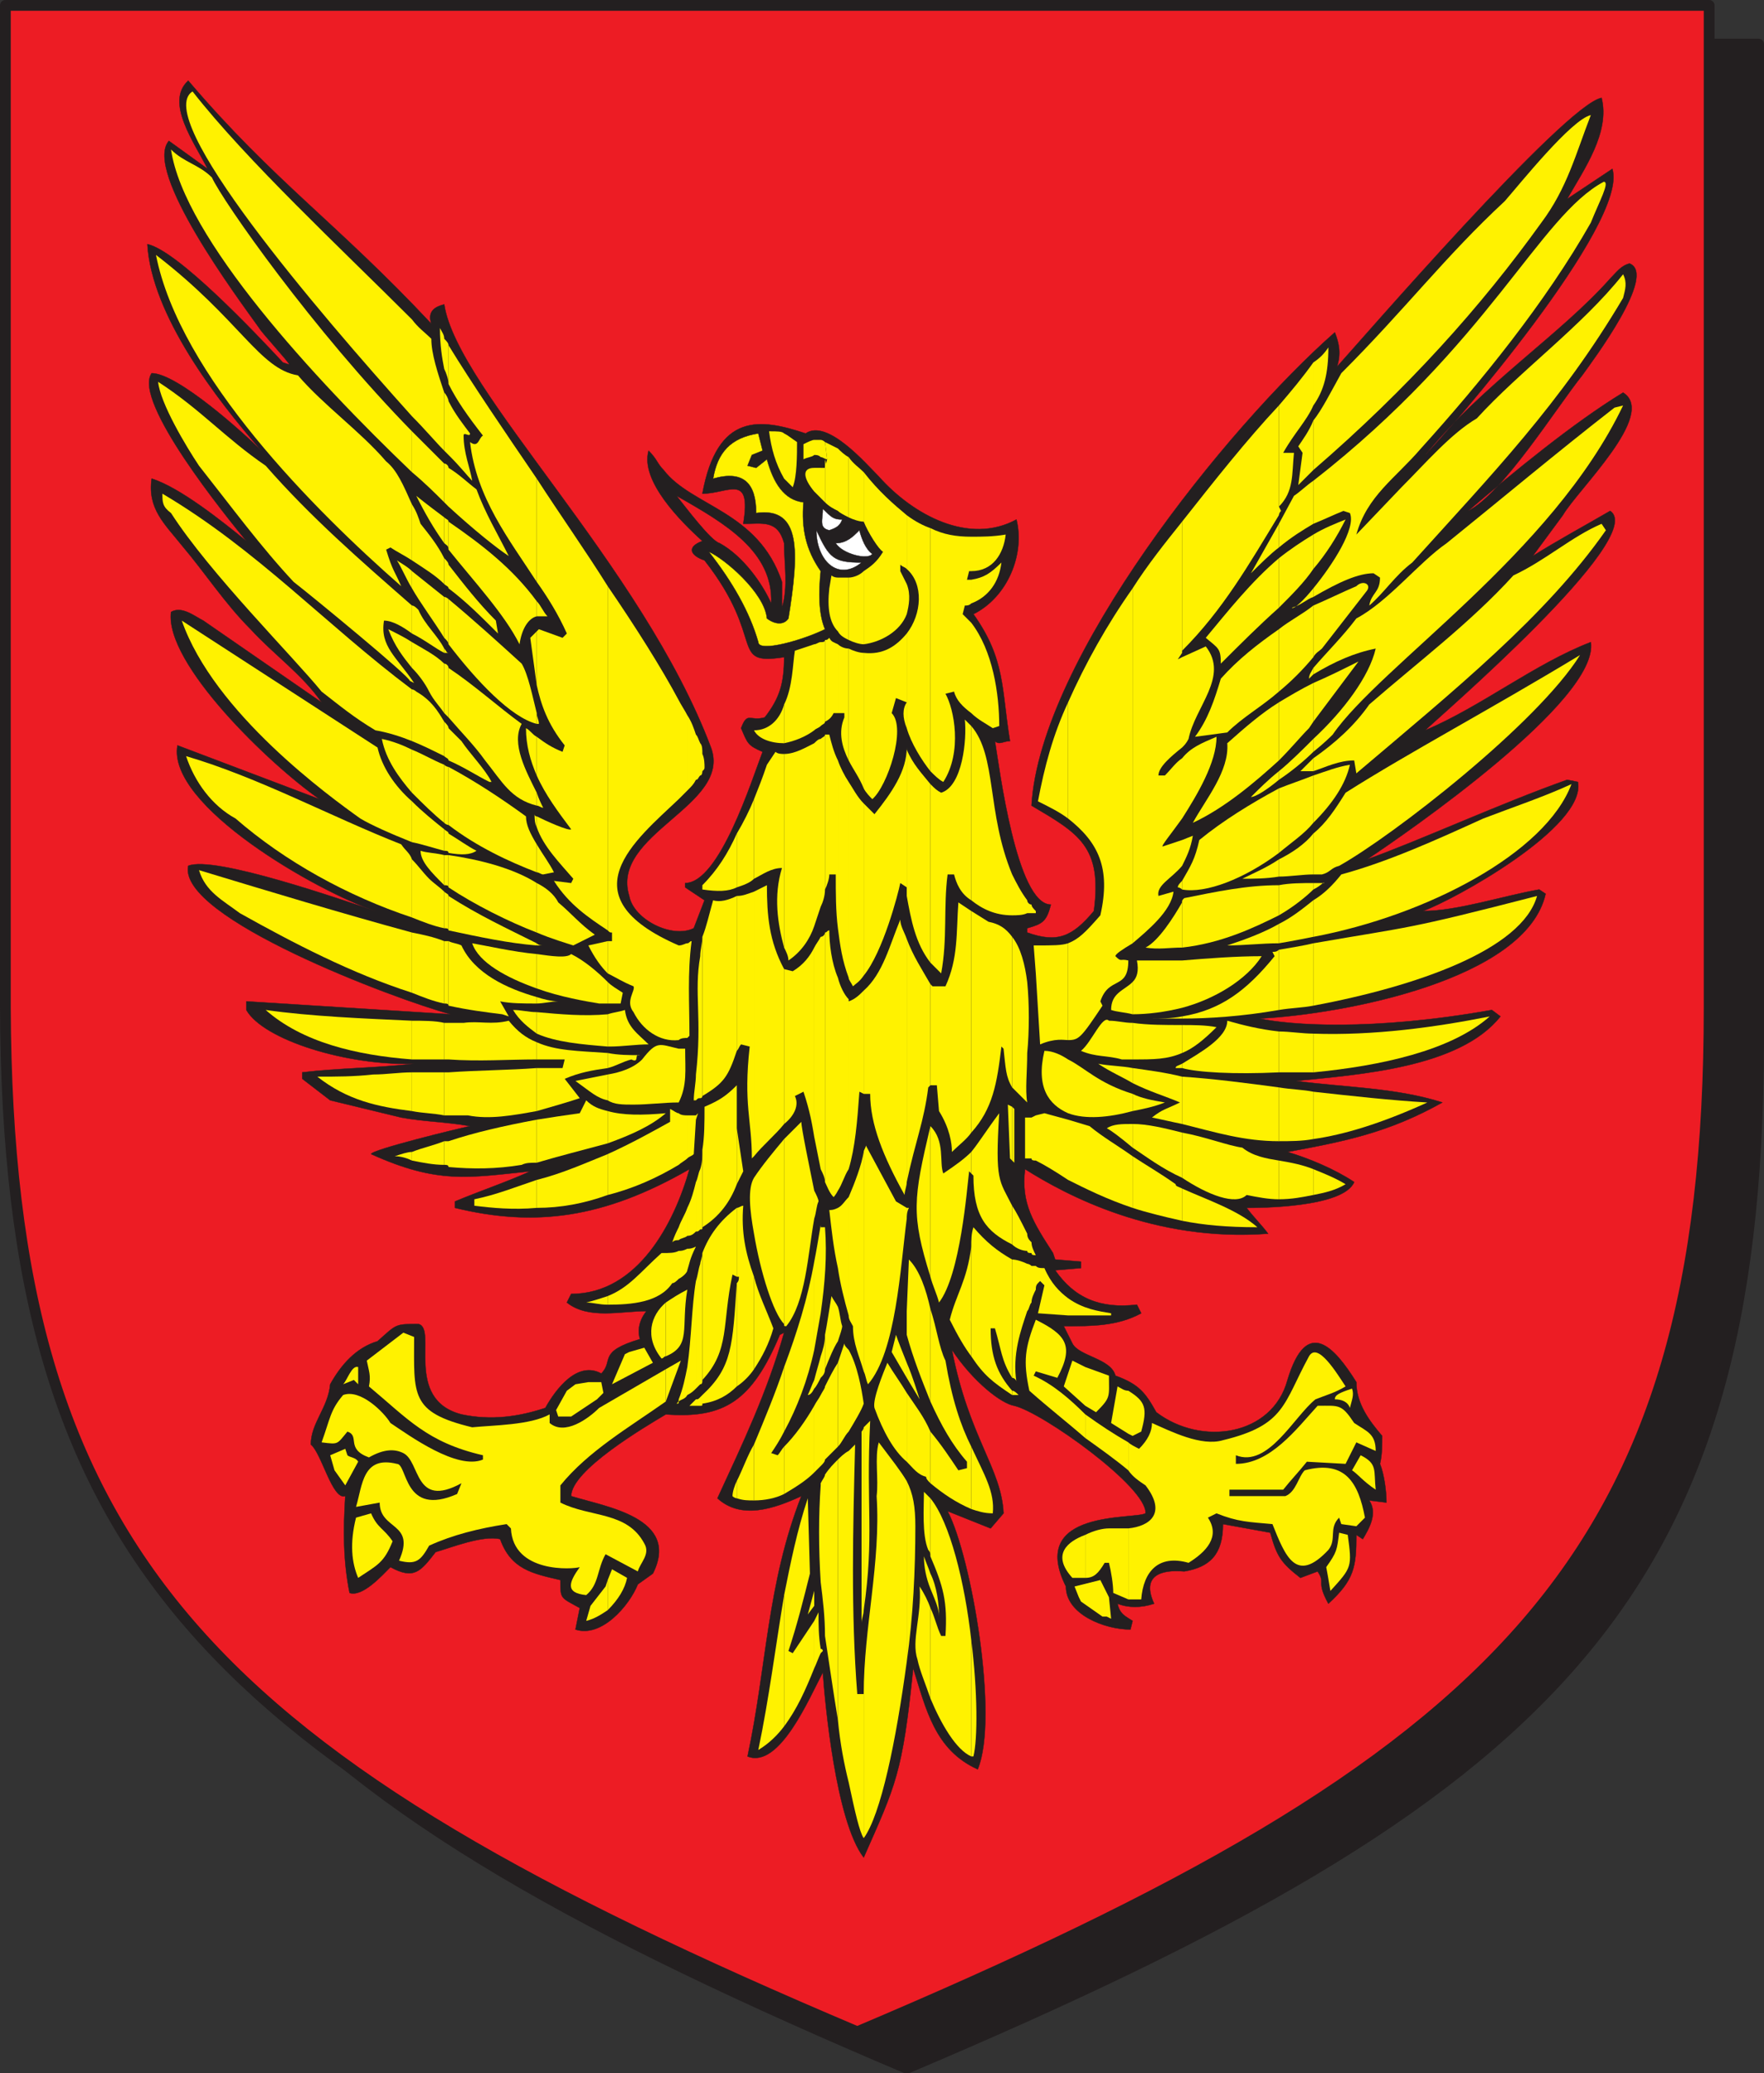 <svg xmlns="http://www.w3.org/2000/svg" width="615" height="722.852"><rect width="100%" height="100%" fill="#333333" stroke="none"/><path fill="#231f20" fill-rule="evenodd" d="M316.125 721.125c225-95.25 296.25-163.5 297-357V15.375h-594v348.75c0 193.5 72 261.75 297 357"/><path fill="none" stroke="#231f20" stroke-linecap="round" stroke-linejoin="round" stroke-miterlimit="10" stroke-width="3.75" d="M316.125 721.125c225-95.25 296.25-163.5 297-357V15.375h-594v348.75c0 193.5 72 261.75 297 357zm0 0"/><path fill="#ed1c24" fill-rule="evenodd" d="M298.875 708.375c225-95.25 297-164.25 297-357V1.875h-594v349.5c.75 192.75 72 261.75 297 357"/><path fill="none" stroke="#231f20" stroke-linecap="round" stroke-linejoin="round" stroke-miterlimit="10" stroke-width="3.75" d="M298.875 708.375c225-95.25 297-164.25 297-357V1.875h-594v349.5c.75 192.75 72 261.75 297 357zm0 0"/><path fill="#231f20" fill-rule="evenodd" d="M286.875 583.125c-4.5 8.25-15 33.75-26.25 29.25 6.75-31.5 6.75-60 18.75-90.75-9.75 4.5-21 8.25-29.25.75 9-19.5 17.25-36.75 23.25-57.75l-1.5.75c-9.75 23.25-19.5 29.25-39.75 27.75-7.5 4.5-33 19.5-33 28.5 12 3.75 38.25 7.5 28.5 27l-5.25 3.75c-3 7.5-12.75 18.75-21.75 15.75l1.5-7.5c-6.75-3.75-6.75-3-6.75-9.75-9.75-2.25-17.25-3.75-21-14.25-6-1.5-17.25 3-22.5 4.5-5.25 6.75-7.5 9.75-15.75 5.25-3 3-9.75 10.5-14.25 9-2.25-11.25-2.25-21.75-1.5-33.75-4.5 1.5-8.25-15-12-18 0-7.5 6-12.75 6.75-21 3.75-6.75 9-12.75 16.5-15 6.75-6 6-6 14.25-6 6.75 1.5-5.25 26.25 15 31.5 10.5 2.25 20.25.75 29.25-2.25 3.75-6.75 11.25-16.5 19.5-12 4.5-4.5-1.5-7.5 13.5-12-.75-2.25-.75-6 2.25-9.75-9 0-20.25 3-27.75-3l1.5-3c23.25 0 36-24.75 41.25-43.5-30 17.25-54 20.25-81.75 13.5v-2.25c9-3.75 18-6.75 26.25-10.5-21.75 2.25-32.25 4.5-55.5-6 0-1.5 30.75-9 34.5-9.75-8.25-1.5-15.75-1.5-24-3l-24.75-6-9.75-7.5v-2.25c12.75-1.5 25.5-1.5 39-3-23.25.75-52.5-8.25-58.5-18.75v-3l71.25 4.5c-19.5-5.25-95.25-33.75-91.5-51.75 9-3.75 54 12 65.25 15.75-20.25-6.75-72.75-36.75-69-57.75l49.5 18.75c-17.25-12-54-47.25-51.75-65.25 3.75-2.25 8.25 1.5 11.25 3l41.25 28.5c-6.75-9.75-16.5-16.5-24.75-25.5-9-9-15.75-19.5-24-29.25-6-7.5-12-12.75-10.5-23.25 9.75 3 24.75 15 33 21.75-6.75-8.25-39.75-48.75-33-58.5 9 0 32.25 21 38.25 27-15.75-18-38.25-47.25-39.75-72 10.5 2.25 37.5 30.75 47.25 41.25l2.25.75c0-.75-9.75-11.25-10.5-12.75-7.5-10.5-40.5-54.75-31.5-65.25l13.5 9.75c-4.5-9-15-23.25-6.75-30.75 30 35.25 51.75 49.5 84.75 84.75-1.5-4.5 1.5-6 4.5-6.75 4.5 30 69 90.75 93 154.5 7.5 20.25-35.25 30-28.5 51.75 1.5 8.25 15 15 22.5 11.25l3.75-9.75-6.75-4.5v-1.5c12 0 23.25-36 27-45.75-5.25-2.25-5.25-3-7.5-8.25 2.25-6 3-2.25 8.25-3.75 5.25-6.75 6.75-12 6.75-21-19.5 3-6-6-27.75-33.75-4.5-1.5-6.75-4.5-.75-6.75-7.5-6.75-21.75-21-18.75-31.5 3 3 3 4.5 5.25 6.75 9.75 12.75 33 14.25 41.25 39v9c2.25-7.5.75-15 .75-22.5-2.25-8.25-7.5-6.75-14.25-6.75 3-18-5.25-10.5-14.25-10.5 5.25-28.5 20.25-26.25 36-21 7.5-5.25 21 10.5 25.5 15 12 13.5 31.5 24 48 15 3 12-3 27-15 33 11.25 15.75 9.75 26.25 12.75 44.25-2.25 0-3.75 1.5-5.25 0 1.5 9 7.5 57 19.5 57-1.5 6-3 6.75-8.25 8.25v1.5c10.5 3.75 15.75 1.5 23.25-7.5 3-22.5-5.25-27-21.75-36.75 3-51 68.25-132 105.75-165 1.5 3.75 2.25 7.5.75 12 7.5-8.25 79.5-91.5 92.25-93.75 3 12-6 24.75-12 35.25l15.75-10.5c6 18.75-57 91.5-65.25 99.75 20.25-24.75 47.25-42 64.5-61.5 2.25-2.25 3.75-4.5 6.75-5.25 9.75 3.75-12.75 33.75-16.5 39-9 11.25-27.75 41.25-39.75 47.25 15.75-13.5 36.75-30.75 54-41.25 12 7.5-15.75 33.75-21 42.75l-10.5 14.25c8.25-5.25 18-10.5 27-15.75 13.5 9-60.75 72.75-64.5 76.5 19.5-8.25 38.25-23.25 57.75-30.75 3 20.25-64.5 66.75-78 75.75 18.75-6.75 46.5-19.5 69.75-27.75l3.75.75c3 15.75-43.5 41.25-54 45 12 0 27.75-5.25 40.5-7.5l2.25 1.5c-6.75 30-70.5 42-99.75 43.5 10.5 2.25 39 4.5 81-3l3 2.25c-14.25 18-49.5 20.25-71.25 22.5 16.5 2.25 34.5 2.25 51 7.5-18.75 10.5-33.75 13.5-54 17.25 7.5 2.25 16.5 6 23.25 10.5-3.75 9-33.75 9-37.5 9 2.25 3 5.25 6 7.5 9-39.75 3-70.5-13.5-84.75-22.5-1.5 12 3 18.75 9.75 29.25l.75 2.25 9 .75v2.25l-9 .75c6.75 9.75 15.75 13.5 28.5 12l1.5 3c-8.25 4.5-17.25 4.5-27 4.5l3 6c2.25 4.5 13.5 5.25 15 11.25 8.25 3 10.5 6 14.25 12.75 15.75 12 40.5 8.25 45.75-11.25 6.75-22.5 16.5-11.25 24 .75 0 7.5 4.5 13.5 9 18.75 0 3 0 6.75-.75 9.75 1.5 3.75 2.25 9.75 2.25 13.5l-6-.75c3 4.5 0 9.75-2.25 13.5l-2.25-1.5c0 11.25-.75 15.75-9.75 24-4.5-8.25-.75-6.75-3.75-11.25l-6 2.25c-6.75-5.25-8.25-7.5-10.5-15.75l-16.5-3c0 10.5-4.5 15-13.5 16.5-8.25-.75-15 1.5-10.5 11.25-4.5 1.5-9 1.5-12.75 0 .75 3.75 3 4.5 5.25 6l-.75 3c-9 0-22.5-5.25-22.5-15-13.5-27 24-23.25 27.75-25.5.75-9-36-35.25-45.75-37.5-4.5-.75-14.25-8.25-21.75-19.5 6 30.75 17.25 41.25 18 57l-4.5 5.25-15-6c8.25 15.75 18 72 10.5 90-15-6.75-18-21-22.5-35.25-3.75 36.75-6 40.5-17.25 66-9.75-12.75-13.5-54-14.25-64.5"/><path fill="none" stroke="#231f20" stroke-linecap="round" stroke-linejoin="round" stroke-miterlimit="10" stroke-width=".12" d="M286.875 583.125c-4.5 8.25-15 33.75-26.25 29.25 6.75-31.5 6.75-60 18.75-90.75-9.75 4.5-21 8.25-29.25.75 9-19.5 17.25-36.75 23.25-57.75l-1.5.75c-9.75 23.25-19.5 29.25-39.75 27.75-7.5 4.5-33 19.5-33 28.5 12 3.75 38.25 7.5 28.5 27l-5.25 3.75c-3 7.5-12.75 18.75-21.75 15.75l1.5-7.5c-6.75-3.75-6.75-3-6.75-9.75-9.75-2.25-17.25-3.75-21-14.25-6-1.5-17.25 3-22.5 4.5-5.25 6.75-7.5 9.75-15.75 5.25-3 3-9.75 10.5-14.25 9-2.25-11.25-2.25-21.75-1.5-33.75-4.5 1.5-8.25-15-12-18 0-7.5 6-12.75 6.75-21 3.75-6.75 9-12.75 16.5-15 6.75-6 6-6 14.25-6 6.75 1.5-5.25 26.25 15 31.5 10.5 2.25 20.25.75 29.25-2.25 3.75-6.75 11.25-16.5 19.5-12 4.5-4.5-1.5-7.5 13.5-12-.75-2.25-.75-6 2.25-9.75-9 0-20.25 3-27.75-3l1.5-3c23.25 0 36-24.75 41.25-43.5-30 17.25-54 20.25-81.75 13.5v-2.25c9-3.75 18-6.75 26.25-10.5-21.75 2.25-32.25 4.5-55.5-6 0-1.5 30.75-9 34.5-9.75-8.25-1.5-15.75-1.5-24-3l-24.75-6-9.75-7.5v-2.25c12.75-1.5 25.5-1.5 39-3-23.25.75-52.5-8.25-58.5-18.75v-3l71.25 4.5c-19.5-5.25-95.25-33.75-91.5-51.75 9-3.75 54 12 65.25 15.75-20.25-6.75-72.75-36.75-69-57.75l49.5 18.75c-17.25-12-54-47.25-51.75-65.25 3.75-2.25 8.25 1.5 11.25 3l41.25 28.5c-6.75-9.75-16.5-16.5-24.75-25.5-9-9-15.75-19.5-24-29.25-6-7.5-12-12.75-10.5-23.25 9.75 3 24.75 15 33 21.75-6.75-8.25-39.75-48.75-33-58.5 9 0 32.25 21 38.25 27-15.75-18-38.25-47.25-39.75-72 10.5 2.25 37.5 30.75 47.25 41.25l2.25.75c0-.75-9.75-11.25-10.5-12.75-7.5-10.5-40.5-54.75-31.5-65.25l13.5 9.75c-4.5-9-15-23.25-6.75-30.75 30 35.25 51.75 49.5 84.75 84.75-1.5-4.5 1.5-6 4.5-6.75 4.5 30 69 90.75 93 154.5 7.5 20.25-35.25 30-28.5 51.75 1.5 8.25 15 15 22.5 11.25l3.75-9.75-6.75-4.5v-1.5c12 0 23.25-36 27-45.75-5.25-2.25-5.25-3-7.5-8.25 2.25-6 3-2.25 8.25-3.75 5.25-6.75 6.75-12 6.75-21-19.5 3-6-6-27.75-33.75-4.5-1.5-6.75-4.5-.75-6.75-7.5-6.75-21.75-21-18.75-31.5 3 3 3 4.5 5.25 6.75 9.75 12.75 33 14.25 41.25 39v9c2.25-7.5.75-15 .75-22.5-2.25-8.25-7.5-6.75-14.25-6.75 3-18-5.25-10.5-14.25-10.5 5.25-28.5 20.25-26.25 36-21 7.5-5.25 21 10.5 25.5 15 12 13.5 31.5 24 48 15 3 12-3 27-15 33 11.25 15.75 9.75 26.25 12.75 44.25-2.25 0-3.75 1.5-5.25 0 1.5 9 7.5 57 19.5 57-1.5 6-3 6.75-8.25 8.25v1.5c10.5 3.75 15.75 1.5 23.25-7.5 3-22.5-5.25-27-21.75-36.75 3-51 68.25-132 105.75-165 1.5 3.75 2.25 7.5.75 12 7.5-8.25 79.5-91.5 92.25-93.75 3 12-6 24.75-12 35.25l15.75-10.5c6 18.75-57 91.5-65.25 99.75 20.25-24.75 47.25-42 64.5-61.5 2.25-2.25 3.75-4.5 6.75-5.25 9.75 3.75-12.75 33.75-16.5 39-9 11.25-27.75 41.25-39.75 47.25 15.75-13.5 36.75-30.75 54-41.25 12 7.5-15.75 33.75-21 42.75l-10.5 14.25c8.25-5.25 18-10.5 27-15.75 13.5 9-60.75 72.75-64.5 76.5 19.5-8.25 38.25-23.25 57.75-30.75 3 20.25-64.5 66.75-78 75.75 18.75-6.75 46.5-19.5 69.75-27.75l3.75.75c3 15.75-43.5 41.25-54 45 12 0 27.75-5.25 40.5-7.5l2.25 1.5c-6.75 30-70.5 42-99.75 43.5 10.5 2.25 39 4.5 81-3l3 2.25c-14.25 18-49.5 20.25-71.25 22.5 16.5 2.25 34.5 2.25 51 7.5-18.75 10.5-33.75 13.5-54 17.25 7.5 2.25 16.5 6 23.25 10.5-3.75 9-33.75 9-37.5 9 2.25 3 5.25 6 7.5 9-39.75 3-70.5-13.5-84.75-22.5-1.5 12 3 18.75 9.75 29.25l.75 2.25 9 .75v2.25l-9 .75c6.75 9.75 15.75 13.5 28.5 12l1.5 3c-8.25 4.5-17.25 4.5-27 4.5l3 6c2.25 4.5 13.5 5.25 15 11.25 8.25 3 10.5 6 14.25 12.75 15.75 12 40.5 8.25 45.75-11.25 6.75-22.5 16.5-11.25 24 .75 0 7.5 4.5 13.5 9 18.75 0 3 0 6.75-.75 9.75 1.5 3.75 2.25 9.75 2.25 13.5l-6-.75c3 4.5 0 9.75-2.25 13.5l-2.25-1.5c0 11.25-.75 15.75-9.75 24-4.5-8.25-.75-6.75-3.75-11.25l-6 2.25c-6.75-5.25-8.25-7.5-10.5-15.75l-16.5-3c0 10.5-4.5 15-13.5 16.5-8.25-.75-15 1.5-10.5 11.25-4.5 1.5-9 1.5-12.75 0 .75 3.75 3 4.5 5.25 6l-.75 3c-9 0-22.5-5.25-22.5-15-13.5-27 24-23.25 27.75-25.5.75-9-36-35.25-45.75-37.5-4.5-.75-14.25-8.25-21.75-19.5 6 30.75 17.25 41.25 18 57l-4.5 5.25-15-6c8.25 15.75 18 72 10.5 90-15-6.75-18-21-22.5-35.25-3.75 36.75-6 40.5-17.25 66-9.75-12.75-13.5-54-14.25-64.5zm0 0"/><path fill="#fff200" fill-rule="evenodd" d="M393.375 532.875v24.75h4.5c.75-9.75 6-15.75 16.5-12.75 6-3.75 11.25-9 6.75-15.75l3-1.5c7.5 3 11.25 3 19.5 3.75 4.5 11.25 8.25 21 19.5 9 3-3.75 0-7.5 3.75-11.25l.75 2.25 5.25.75 3-3c-2.25-12-6.75-20.25-21-16.5-2.25 2.25-3 7.5-6.75 9h-19.5v-2.25h18.75c3-3.75 5.25-6 8.25-9.75l13.5.75 3.75-7.5 6.75 3c0-6-3-6.75-7.5-9.75-4.5-6.75-5.25-6-12.75-6-7.5 8.25-16.5 20.25-28.5 20.25v-3c11.25 4.5 20.25-13.5 27.75-19.5 3.75-1.5 6.75-2.25 10.5-4.5-3-4.5-9.75-15.75-12.75-10.5-9 16.5-8.25 24-30 29.25-7.5 2.25-18-3-24.75-6 0 3-1.5 6-4.5 9-1.5-.75-3-1.5-3.75-2.25v9.75c1.5 2.25 3.75 3.75 6 5.25 7.5 9.75 1.5 14.25-6 15m0-48v15l1.5.75 3-1.5c2.25-8.25 1.5-10.5-4.5-14.25m0 15v-15c-1.5 0-2.25-.75-3.75-1.5l-2.25 12.75 6 3.75"/><path fill="#fff200" fill-rule="evenodd" d="M393.375 512.625v-9.75c-5.25-3-9.75-6-15-9.75v8.25c5.25 3.75 10.5 7.5 15 11.25m0 45v-24.75h-6.75c-2.25 0-5.25.75-8.25 2.25v15c3 0 4.5-1.5 6.75-5.25h1.5c.75 3 1.5 7.5 1.5 10.5l5.25 2.25m-15-81v13.5l3.75 2.25c5.25-5.25 4.5-5.25 4.5-12.75l-8.25-3m0 13.5v-13.5l-4.5-2.25-3 9 7.5 6.75"/><path fill="#fff200" fill-rule="evenodd" d="M378.375 501.375v-8.25c-5.25-5.25-11.25-10.5-18-13.5l.75-1.5 7.5 2.25c6-11.25 3-15-7.5-20.25-3.75 9.75-4.5 14.25-2.25 24.75 6.75 6 13.5 11.25 19.5 16.5m0 48.75v-15c-6 2.25-12 6.75-4.5 15h4.5m-183.75-56.25-.75-2.25 3.75-6.75 3-2.25 4.5-.75h4.5l.75 3.75-2.25 2.25-9 6h-4.5m18.75-11.25 4.5-10.5 1.5-.75 5.25-1.5 3 5.25-14.25 7.5m18.75-5.25v11.25l5.25-14.25zm0-23.25v18.75c9-3.75 5.25-9.75 7.5-23.25-3 1.5-5.25 3-7.5 4.5"/><path fill="#fff200" fill-rule="evenodd" d="M232.125 472.875v-18.75c-5.25 4.5-7.5 12-1.5 19.5.75 0 .75-.75 1.5-.75m0 15.75v-11.25l-23.25 13.5c-3.75 3.75-12 9.75-17.25 5.25v-3c-6.75 3.75-19.5 3.75-27 4.5-21.75-5.25-20.25-11.25-20.25-31.5l-3.75-1.5-12.75 9.75c.75 3.75 1.5 5.25.75 9 13.5 11.25 20.25 19.5 39.75 24v1.5c-9 3.75-25.5-8.25-32.25-12.75-2.25-3.75-10.5-12-16.5-9.75-4.5 5.25-4.5 8.25-7.5 16.5 6 .75 5.25.75 9-3.75 4.5 1.5-.75 6 7.5 9 5.25-3 9-3 12-1.5 6 3 3.75 19.5 20.25 10.5l-1.5 3.75c-18.75 8.25-17.25-10.5-21-10.5-12-3-12 7.5-14.25 15l8.25-1.5c0 9.75 12.75 6.75 6.75 20.25 6 1.5 7.5 0 10.5-5.25 8.25-3.75 17.25-6 27-7.5l1.5 1.5c.75 15.75 21.75 14.25 24 13.5-3.75 5.25-5.25 9 2.25 9.75 4.5-3.75 3.75-9 6.75-14.25l11.25 6c.75-3 4.5-6 2.25-9.75-6-11.25-18.75-9-29.25-14.25v-6c9.75-12 24-20.25 36.75-29.25m225.75-81v9c3.75-.75 7.5-1.5 11.25-3.75-3.75-2.25-7.5-3.75-11.25-5.25m0-27v16.5c10.5-1.5 23.25-5.25 39.75-12.75-12.75-.75-26.25-2.25-39.75-3.75m0-20.25v13.5c23.25-2.25 48-7.5 61.5-19.5-18.75 3.75-40.5 6.75-61.5 6m0-31.5v21.75c36-6.75 72.75-19.5 78-38.25-46.5 12-43.5 10.5-78 16.5m0-15v12.75c39.75-7.5 81-29.25 90-53.25-9.75 4.5-21 8.25-30.75 12-16.5 7.5-33 15-49.5 19.5-3 3.75-6 6.75-9.75 9m0-6v2.25c3-1.5 3.75-3 3.75-2.25h-3.75m0-17.25v14.25h3c3-.75 3-2.25 6-3 18.75-10.5 69-49.5 84-73.5-32.25 19.5-59.25 33.75-81.75 48-3.75 6-6.75 10.5-11.25 14.25m0-20.25v16.5c6.75-6.75 11.25-13.5 12.75-20.25-4.5.75-8.25 2.25-12.75 3.75"/><path fill="#fff200" fill-rule="evenodd" d="M457.875 264.375v4.5c4.5-1.5 9-3.75 14.25-3.75l.75 4.5c34.5-29.25 66-54.75 87-84.75l-1.5-2.25c-10.5 4.5-19.5 12.75-30.75 18-15 16.5-33 30-50.25 45-5.25 7.5-12 13.5-19.5 18.75m0-6.75v4.5c3.75-3 6-5.25 6.75-6 16.5-24 76.5-63 101.25-114.75l-3 .75c-20.25 15.75-39 31.5-58.5 47.25-9.75 6.75-20.25 20.25-31.5 26.25-4.5 6-10.5 12-15 17.25v2.25c7.5-4.5 14.25-7.5 21.75-9-2.25 9.75-11.25 21.75-21.75 31.5"/><path fill="#fff200" fill-rule="evenodd" d="M457.875 238.125v13.5l15.75-21c-6 3-10.5 5.25-15.75 7.5m0-27v18c.75-1.5 2.25-2.25 3-3l15.75-20.25c1.5-2.25-1.5-3.75-3.75-1.5-5.25 2.25-9.75 4.5-15 6.75"/><path fill="#fff200" fill-rule="evenodd" d="M457.875 205.125v3c9-5.25 15.75-8.25 21-8.25l2.25 1.5c0 5.25-3 5.25-3.75 9.75 5.25-4.5 9-10.5 15-15 27.75-30.75 51.75-55.5 73.5-92.25.75-3 1.5-5.25 0-8.25-14.25 18-36 33.75-51 50.25-9 5.25-18 15.75-26.25 24l-15.75 16.5c3.75-13.5 13.5-19.5 22.5-30 21-23.25 43.5-51 59.25-78.75 3-7.5 6.75-14.25 4.5-14.25-22.5 12-39.75 56.25-101.25 104.25v15c3.75-1.5 6.75-3 10.5-4.5l2.25.75c2.25 5.25-6 18-12.75 26.25"/><path fill="#fff200" fill-rule="evenodd" d="M457.875 186.375v12c4.5-5.25 8.25-11.25 11.25-17.25-3.75 1.5-7.5 3-11.25 5.25m0-39.75v17.25c33-28.5 58.5-57 79.5-86.25 9-12 12-24 17.25-37.5-6.75 1.5-24.75 24-30 30-21 19.5-34.5 37.5-57 60-3.75 6.75-6.75 12.75-9.75 16.5m0-20.25v15c3.75-5.25 5.25-11.25 5.25-20.25-1.5 2.25-3 3.75-5.25 5.25m12.75 364.5c-.75-2.25-3-3-5.25-3 0-1.5 1.5-2.25 6-3.75.75 2.25 0 3.75-.75 6.75m-6.75 63.75c0 .75-.75-4.5-1.5-8.25 3.75-5.25 3.75-6 4.5-12l3 .75c1.5 11.25 1.5 11.25-6 19.5m7.5-42 3-5.25c6 3 4.5 5.25 5.25 12-4.5-3-6-5.25-8.25-6.75m-13.5-371.25v-15c-3.75 5.25-7.5 9.75-12 15v35.25c5.25-5.25 4.5-11.25 5.25-18.75h-3.75c3.75-6.75 8.25-11.25 10.5-16.5"/><path fill="#fff200" fill-rule="evenodd" d="M457.875 163.875v-17.25c-1.5 3.75-3.75 6.75-5.25 9l1.5 2.25-1.5 11.25 5.25-5.25m0 18.75v-15c-2.25 1.5-4.5 3.75-6.75 5.25l-5.25 9.75v8.25c4.5-3.75 8.25-6 12-8.25m0 15.75v-12c-3.75 2.25-8.25 5.25-12 8.25v17.25c4.5-4.5 9-9 12-13.5m0 9.75v-3c-3 3.75-6.75 7.5-7.5 6.75 3-.75 5.25-3 7.5-3.75m0 21v-18c-3.75 3-8.25 5.25-12 8.25v21.75c4.5-3.75 8.25-7.5 12-12m0 6v-2.25c-.75 1.5-1.5 2.25-1.5 3.75l1.5-1.5m0 16.5v-13.5c-4.5 2.25-8.25 4.5-12 6.75v20.25c4.5-4.5 7.5-8.25 10.5-11.25l1.5-2.25m0 10.5v-4.5c-3.75 3.75-8.25 8.25-12 11.25v3c4.5-3 9-6.75 12-9.75m0 6.75v-4.5l-4.5 4.5h4.5m0 18v-16.5c-3.75 1.5-8.25 3-12 4.5v22.5c4.5-3.75 9-6.75 12-10.5m0 18v-14.25c-3 3.75-7.5 6.75-12 9v6c3.75 0 8.25-.75 12-.75m0 5.25v-2.25c-3.75 0-8.25 0-12 .75v10.5c5.25-3 9.75-6.75 12-9m0 16.5v-12.75c-3.75 3-7.5 6-12 8.25v6.75c4.5-.75 8.25-1.5 12-2.25m0 24v-21.75c-3 .75-7.5 1.5-12 2.25v21c4.5-.75 8.25-.75 12-1.5m0 23.25v-13.5c-3.75 0-8.25-.75-12-.75v14.25h12m0 23.25v-16.5c-3.75-.75-7.5-.75-12-1.5v18.75c3.75 0 8.25 0 12-.75m0 19.5v-9c-3.75-1.5-7.5-2.25-12-3v13.5c4.5 0 8.25-.75 12-1.5m-12-240v3s0-.75.75-1.5l-.75-1.5m0 0v-35.25c-11.25 12-22.5 26.25-33.75 40.5v45.75-.75c14.25-14.25 23.25-30 33.75-47.25v-3"/><path fill="#fff200" fill-rule="evenodd" d="M445.875 190.875v-8.25l-9.75 17.25c3-3 6.75-6.75 9.75-9m0 21v-17.25c-9.75 8.25-18 18.75-25.5 27.75 4.5 3.75 5.25 3.75 5.25 9 6.75-6.75 13.5-13.5 20.25-19.5m0 29.25v-21.75c-7.5 5.25-14.25 10.5-20.25 17.25-2.25 7.5-4.5 14.25-9 20.25l11.25-1.5c5.25-5.25 12-9 18-14.25m0 24v-20.25c-6 3.75-11.25 8.25-18 14.25.75 9.75-7.5 19.5-12 27.75 11.25-5.25 21.75-14.25 30-21.75m0 6.75v-3c-3.75 3-6.75 6-9.75 9 1.5 0 5.25-2.25 9.75-6m0 25.5v-22.5c-9.75 5.25-19.5 11.25-27.75 18-1.5 6.75-3 9-6 14.25v3c8.25 1.5 21.75-3.75 33.75-12.75m0 8.25v-6c-4.5 3-8.25 4.5-12.75 6.75 3.75 0 8.25 0 12.75-.75m0 13.5v-10.5c-11.25 0-21.75 2.25-33 4.5-.75.75-.75.75-.75 1.5v15.75c13.5-1.5 24.75-6.75 33.75-11.25m0 9.75v-6.75c-5.25 3-11.25 5.25-18 7.5 6 0 12-.75 18-.75m0 23.25v-21c-.75.75-1.5.75-2.25.75l.75 1.5c-9.75 12-18.75 18.75-32.25 21v.75c9 0 21-.75 33.75-3m0 21.75v-14.25c-6.75-.75-12.75-2.25-18-3.75 0 6-9.75 11.25-15.75 15v1.5c5.25 1.5 18 2.25 33.75 1.5m0 24v-18.75c-11.25-1.5-22.5-3-33.75-3.75v16.5c12 3 21.75 6 33.75 6m0 20.25v-13.5c-4.5-.75-9-1.5-12.75-4.5-5.25-.75-12.75-3.75-21-5.25v15.75c9 6 18.75 9.75 22.5 6 3.75.75 7.5 1.5 11.25 1.5m-33.75-3.75v11.25c7.5 1.5 15.75 2.25 26.25 2.25-6.75-6-18-9.75-26.25-13.5m0-57v9.75c3.75-1.5 7.5-4.5 12-9-3.75-.75-8.25-.75-12-.75"/><path fill="#fff200" fill-rule="evenodd" d="M412.125 334.875v16.5c11.25-3 22.5-9.75 27.75-18-9 0-18.75.75-27.75 1.5m0-42v9c1.5-3 3-6 3.75-10.5l-3.75 1.5m0-28.5v21c5.25-8.25 12-19.5 12-28.5-5.25 2.25-9 3.75-12 7.5m0-35.25v31.5c.75-.75 1.5-1.5 2.25-3 2.25-11.25 14.25-21.75 6-32.25l-8.25 3.75m0-1.5v-45.75c-6 7.5-12 15-17.25 23.25v123.75c5.25-4.5 13.5-11.25 14.25-18l-5.25 1.5c-.75-3.75 4.5-6 8.25-10.5v-9l-6.75 2.25c-.75 0 3-4.5 6.75-9.75v-21c-2.25 1.5-3.75 3.75-6 6h-2.25c0-3 4.5-6.75 8.25-9.75v-31.5l-1.5.75 1.5-2.25m0 82.5v-3c-.75.75-1.5 1.5-1.5 2.25 0 0 .75 0 1.5.75m0 20.25v-15.75c-3 5.25-8.25 13.5-12.75 15.75 4.5.75 8.25 0 12.75 0m0 21v-16.5h-15.75c.75 3.75 0 6-1.5 7.5v11.25c5.25 0 11.25-.75 17.25-2.25m0 3.75v-.75c-3.75.75-7.5.75-11.25.75h11.25m0 12v-9.75c-6 0-12 0-17.25-.75v12.75c7.5 0 12 0 17.25-2.25m0 5.25v-1.5c-1.5.75-2.25.75-2.25 1.5h2.25m0 19.5v-16.5c-6-1.5-12-2.25-17.25-3v5.25c6 3 11.25 4.5 16.5 6.75-4.5 2.25-6 2.25-9.75 5.25 3.75.75 6.75 1.5 10.5 2.25m0 18.75v-15.75c-6-1.5-12-3-17.25-3v8.25c4.5 3 10.5 7.5 17.25 10.5m0 15v-11.25c-1.5-.75-2.25-.75-2.25-1.5-5.25-3.75-10.5-6.75-15-9.75v18c4.5 1.5 10.5 3 17.25 4.5"/><path fill="#fff200" fill-rule="evenodd" d="M394.875 381.375v6c3.75-.75 7.5-1.5 11.25-3-4.5-.75-8.25-1.5-11.25-3m0-52.5v-123.75c-9 12.75-16.5 26.25-22.5 39.75v40.5c10.5 8.25 15 17.25 11.25 33.75-5.25 6-7.5 8.25-11.25 9.75v33.75c3.75 0 4.5-.75 12-12l-.75-1.5c3-9 9.75-3.75 9.75-14.25-3-.75-2.25.75-4.5-1.5 0-.75 2.25-2.25 6-4.5m0 24.75v-11.25c-3 3-7.5 3.75-7.5 9.75 2.25.75 4.5.75 7.5 1.5m0 15.75v-12.75c-3 0-5.25-.75-8.25-.75-2.25-2.25-6 7.5-9.75 10.5 5.25 2.25 9 1.5 14.25 3h3.75m0 8.25v-5.25c-3.75-.75-8.25-.75-12-1.5 4.5 3 8.25 4.5 12 6.75"/><path fill="#fff200" fill-rule="evenodd" d="M394.875 387.375v-6c-12-3.75-16.5-9-22.5-12v18.75c6 2.25 14.25 1.5 22.5-.75m0 12.75v-8.25c-3.75 0-6.75 0-9 1.5 1.5.75 4.5 3 9 6.75m0 21v-18c-5.25-3.75-10.5-6.75-15-10.5l-7.5-2.25v21c6 3 13.5 6.75 22.5 9.75m-22.5 31.5v6h15v-.75c-4.5-.75-9.75-1.5-15-5.25m13.5 111h-1.5l-7.5-5.25-.75-1.5-1.5-3.75 9-2.25 3 6 .75 7.5-1.5-.75m-13.5-278.25v-40.5c-5.25 11.25-8.25 22.5-10.5 34.5 4.5 2.25 7.5 3.75 10.5 6m0 77.25v-33.75c-2.25.75-5.25.75-11.25.75v9.75l1.5 24.75c5.25-2.25 8.25-1.5 9.75-1.5m0 25.5v-18.75c-2.25-1.5-5.25-3-8.25-3-3 12.75 1.5 18.75 8.25 21.75m0 23.25v-21l-8.25-2.25-3 .75v15.75c3 1.5 6.75 3.75 11.25 6.75m0 47.25v-6c-3-2.25-6-5.25-8.25-10.5-1.5 0-2.25 0-3-.75v8.25c0-.75 0-1.5.75-2.25l.75-.75 1.5 1.5-2.25 9.75 10.5.75m-11.25-140.25v-.75c-.75-.75-1.5-1.5-1.5-2.25v3h1.5m0 21v-9.75h-.75zm0 65.25v-15.75l-1.5.75v14.25c0 .75.75.75 1.5.75m0 33c-.75-1.5-1.5-3-1.5-4.5v3.75c0 .75.75.75 1.5.75m0 12v-8.25h-1.5v12.75c0-1.5.75-3 1.5-4.5m-1.5-131.25v-3c-.75 0-1.5-.75-1.5-1.5v4.5h1.5m0 85.5v-14.25h-1.5v14.25h1.5m0 33v-3.75c-.75-.75-1.5-1.5-1.5-3v6c0 .75.75.75 1.5.75m0 17.25v-12.75c-.75-.75-1.5-.75-1.5-.75v16.5c.75-.75.75-2.25 1.5-3m-1.5-111.75v24.75c.75-7.5.75-17.25 0-24.75m0-24v-4.5c-2.25-3-3.75-6-5.25-9v14.25c1.5 0 3.75 0 5.25-.75m0 48.75v-24.75c-.75-6-2.25-12-5.25-15.75v52.5l5.25 5.25c-.75-4.5 0-10.5 0-17.25m0 36.75v-14.25h-.75v14.25h.75m0 32.25v-6c-2.25-4.5-3.75-7.5-5.25-9.75v13.5c1.5 1.5 3.75 2.25 5.25 2.25m0 21v-16.5c-1.5-.75-3.75-1.5-5.25-1.5v41.25c.75 0 1.5.75 1.5 1.5-1.5-9.75 1.5-18 3.75-24.75m-5.25 27.75v1.5h2.25c-.75-.75-1.5-1.5-2.25-1.5m0-99v18.75l.75.75v-18.75l-.75-.75m0-66.75v-14.25c-9-21.75-5.25-41.25-14.25-51.75v60.75c3.75 3 8.25 5.25 14.25 5.25"/><path fill="#fff200" fill-rule="evenodd" d="M352.875 379.125v-52.5c-2.25-3-4.5-4.5-8.25-5.25l-6-3.75v77.25c7.5-8.25 9-17.25 10.5-30l.75.75c.75 6.75.75 9.75 3 13.5m0 25.5v-18.75l-1.5-.75.75 18.75.75.75m0 29.25v-13.5c-4.5-9-6-8.25-4.5-32.25-4.5 6-6.75 9.75-9.75 13.5v7.5l.75.75c0 14.25 4.5 19.5 13.5 24m0 46.5v-41.25c-5.25-3-9-6-13.5-11.25-.75 2.25-.75 4.5-.75 6.75v38.25c4.5 6.75 7.5 9 14.25 13.5v-1.5c-5.25-6-7.5-12-7.5-21.75h1.5c2.25 7.5 2.25 11.25 6 17.25m-14.25 91.5v40.5h.75c1.5-6 1.5-22.5-.75-40.5m0-67.5v21.75c2.25.75 4.5 1.5 7.5 1.5.75-7.5-3-13.5-7.5-23.25m0-287.25v31.5c2.25 2.25 5.25 3.75 7.5 5.25l2.25-.75c0-11.25-2.25-26.25-9.75-36m0-15v8.25c6-2.25 9.75-7.5 10.5-14.25-3.75 3.75-6 5.25-10.5 6m0-15v12c7.5 0 11.25-6 12-12.75-4.5.75-8.25.75-12 .75m0 12v-12c-5.25 0-9.75-.75-14.25-3v84.75c1.5 1.5 3 3 4.5 3.75 6.75-10.5 3.75-25.5.75-30.75l3-.75c.75 3 3 5.25 6 7.5v-31.5l-3-3 .75-3c.75 0 1.5 0 2.25-.75v-8.25h-1.5l.75-3h.75"/><path fill="#fff200" fill-rule="evenodd" d="M338.625 313.875v-60.75l-2.25-2.25c.75 6.75-.75 23.25-8.25 25.5-1.5-.75-2.25-1.5-3.75-3v62.25l3.75 3.75c2.25-12 .75-23.25 2.25-34.5h2.25c.75 3 2.25 6.75 6 9"/><path fill="#fff200" fill-rule="evenodd" d="M338.625 394.875v-77.25l-4.5-3c-.75 10.5 0 19.5-4.5 29.25h-4.5l-.75-.75v35.25h2.25l.75 9c3.75 6 4.5 11.25 4.5 14.25 2.25-2.25 5.25-4.5 6.75-6.75"/><path fill="#fff200" fill-rule="evenodd" d="M338.625 409.125v-7.5c-2.25 2.25-5.25 4.5-9.75 7.5-1.5-3.75.75-11.25-4.5-16.5v52.5c.75 3 2.25 6 3 9 7.5-9.75 9.75-39.75 10.5-45.75l.75.75m0 63.75v-38.25c-1.5 12-5.25 16.5-7.5 25.5 3 6 5.25 9.75 7.5 12.75m0 53.25v-21.75c-3.75-7.5-6.75-16.5-9-30-2.25-4.5-3-11.25-5.25-18v32.25c3.75 8.25 7.5 15 12.75 21v2.25l-3 .75c-3-4.5-6-9-9.75-13.5v18c4.5 3.75 9 6.75 14.25 9m0 86.25v-40.5c-2.25-20.25-7.5-41.25-14.25-49.5v20.25c4.5 10.5 6 15.75 5.25 27.75h-1.5c-1.5-3-2.25-6.75-3.75-9.75v31.5c3.75 9 9 18 14.25 20.25"/><path fill="#fff200" fill-rule="evenodd" d="M324.375 548.625v5.25c1.5 3.75 3 6.75 3 9.75 0-4.5-.75-10.5-3-15m0-279.75v-84.75c-2.25-.75-5.25-2.25-8.25-4.5v18.75c6 5.25 5.25 15.75 0 22.5v33c1.5 5.25 5.25 11.25 8.25 15m0 66.75v-62.25c-3-3.75-6-6.75-8.25-12v51c1.5 8.25 3 16.5 8.25 23.25m0 42.75v-35.25c-3-5.25-6-9.75-8.25-15.75v84.75c3-14.25 6-21 7.5-33l.75-.75m0 66.75v-52.5c-6 25.5-6.75 30.75 0 52.5m0 43.5v-32.25c-1.5-6.75-3.75-13.5-7.5-17.25l-.75 18v8.25c2.25 8.25 5.25 15.75 8.25 23.25m0 28.5v-18c-2.25-5.25-5.25-9-8.25-13.5v24c2.25 2.25 3.75 4.5 6.75 5.25 0 .75.75 1.5 1.5 2.25m0 25.5v-20.25l-2.25-2.25c0 5.25-.75 15 1.5 20.25.75.75.75 1.5.75 2.25m0 11.25v-5.25c-.75-2.25-1.5-3.75-2.25-6 0 3.75.75 7.5 2.25 11.25m0 38.25v-31.5c-.75-2.25-2.25-5.25-3.75-7.5.75 10.5-3 18.75-.75 25.5.75 3.75 3 9 4.5 13.5m-8.25-75.75v63c2.25-15.75 3-32.25 3-47.25 0-6.75-.75-11.25-3-15.75m0-41.25v5.25l4.5 7.5c-.75-2.25-2.25-7.5-4.5-12.75m0-54v3.75c0-.75 0-2.25.75-3.75h-.75"/><path fill="#fff200" fill-rule="evenodd" d="M316.125 203.625v10.5c.75-3 1.5-6.75 0-10.5m0-5.25v-18.75c-4.5-3.75-9.75-8.25-15-15v17.25c1.5 3.75 5.25 9.75 6.75 10.5-2.25 3.75-4.5 5.25-6.75 6.75v25.5c6-.75 12.75-4.5 15-10.5v-10.5l-2.25-4.5v-2.25c.75.75 1.5.75 2.25 1.5m0 55.5v-33c-3.75 4.5-8.25 7.5-15 6.75v47.25c.75 1.5 2.25 3 3 3.75 5.25-4.5 12-24.75 6.75-30l1.5-5.25 3.75 1.5c-1.5 2.25-1.5 5.25 0 9"/><path fill="#fff200" fill-rule="evenodd" d="M316.125 312.375v-51.75c0 8.25-5.25 15.75-11.25 23.25l-3.75-3.75v60c6.75-8.25 12-28.5 12.75-32.25l2.25 1.5v3m0 99.75v-84.75c-.75-2.25-2.25-4.5-2.25-6.75-3.75 9-6 18.75-12.75 24.75v36h2.25c0 10.5 4.5 21.75 12 35.25 0-1.5.75-3 .75-4.5m0 12.75v-3.75l-3.75-2.25-10.5-19.5c0 .75-.75 1.5-.75 2.25v76.5c.75 1.5.75 3 1.5 4.5 9.75-11.25 11.25-40.5 13.5-57.75m0 55.5v-5.25c-1.5-3.75-3-7.5-3.75-9.75l-1.5 6 5.25 9m0 29.25v-24c-2.25-3.75-4.5-6.75-6.75-10.5-1.5 3.75-5.25 12.75-4.5 15.75 3 8.25 6.75 15 11.25 18.75m0 69.75v-63c-2.25-3.75-5.25-7.5-9.75-13.5-1.5 5.25 0 12.75-.75 18.75 1.5 23.25-4.5 45.75-4.5 69v50.25c6-8.25 11.25-33.75 15-61.5m-15-81.75v63.75c3.75-26.25.75-35.25 2.25-66l-2.25 2.25m0-315.75v-17.25c-1.5-1.5-3.75-3-5.25-5.25v21c1.5.75 3.75 1.5 5.25 1.5m0 42.75v-25.5c-1.5 1.5-3.75 2.25-5.25 2.25v21.75c1.5.75 3.75 1.5 5.25 1.5m0 50.25v-47.25c-1.5 0-3.75-.75-5.25-1.5v39c1.5 3 3.75 6 5.25 9.75"/><path fill="#fff200" fill-rule="evenodd" d="M301.125 340.125v-60c-2.25-2.25-3.75-5.25-5.25-7.5v68.25c0 .75.75 1.5 1.5 3 .75-.75 2.25-1.5 3.75-3.75m0 41.25v-36c-1.5 1.5-3 3-5.25 3.75v-.75 59.25c2.25-7.5 3-16.5 3.75-27l1.5.75m0 96.75v-76.5c-.75 4.5-3 10.5-5.25 15.75v41.25c0 1.5.75 2.25 1.5 3.75 0 6 2.25 10.5 3.75 15.75m0 83.25v-63.75c0 .75-.75 1.5-.75 1.5v66.75c0-1.5.75-3 .75-4.5m0 79.5v-50.25h-2.25c-2.25-28.5-1.5-57.75-.75-87l-2.25 2.25v115.5c2.25 10.5 3.75 17.25 5.25 19.5m-5.25-170.25v28.5c2.25-3.75 4.5-7.5 5.25-9.75-.75-5.25-2.25-13.5-5.25-18.75m0-290.25v-21c-1.5-.75-3-2.25-3.75-3v21.75c.75.75 2.25 1.5 3.75 2.25m0 42.75v-21.75h-3.75v18.75c.75 1.5 2.25 2.25 3.75 3m0 42v-39c-1.5 0-3-.75-3.75-1.5v24h2.25v1.5c-2.25 5.25-.75 10.5 1.5 15m0 75.75v-68.25c-1.5-2.25-3-5.25-3.75-7.5v58.5c.75 6 1.5 11.25 3.75 17.25m0 66.75v-59.25c-1.5-1.5-3-4.5-3.75-7.5v74.25c1.5-2.25 2.25-5.25 3.75-7.5m0 51v-41.25c-1.5 1.5-2.25 3-3.75 3.75v21c.75 5.25 2.25 11.25 3.75 16.5m0 40.5v-28.5c-.75-.75-1.5-1.5-1.5-2.25l-2.25 6.75v29.25c1.5-1.5 2.25-3.75 3.75-5.25m0 122.25v-115.5c-1.5.75-3 2.25-3.75 3v90.75c.75 8.25 2.25 15.75 3.75 21.75m-3.75-165.75v12c.75-2.25 1.5-4.5 1.5-5.25-.75-2.25-.75-4.5-1.5-6.75m0-277.5v-21.75l-4.5-2.25.75 6-.75 3v12c1.5 1.5 3 2.25 4.5 3m0 42v-18.75c-1.5 0-2.25-.75-2.25-.75l-.75 4.5c-.75 6.75 0 12 3 15m0 28.5v-24c-1.5-.75-2.25-.75-3-2.25-.75.75-.75.75-1.5.75v28.5c1.5-.75 2.25-1.5 3-3h1.5m0 75v-58.5c-1.5-3-2.25-6-3-9h-1.5v54c.75-1.5 1.5-3.75 1.5-5.25h2.25c0 6.75 0 12.75.75 18.75m0 91.5v-74.25c-2.25-5.25-3-12-3-16.5-.75 0-.75.75-1.5.75v87c.75 1.5 1.5 3.75 3 5.25 0 0 .75-.75 1.5-2.25m0 27v-21c-1.5.75-2.25.75-3 .75.75 6.75 1.5 13.5 3 20.25m0 25.5v-12c-.75-1.5-1.5-2.25-2.25-3.75-.75 4.5-1.5 9.75-2.25 13.5v12c1.5-3.75 3-7.5 4.5-9.75"/><path fill="#fff200" fill-rule="evenodd" d="M292.125 504.375v-29.25c-1.5 2.25-3 5.25-4.5 8.25v25.5l4.5-4.5m0 95.25v-90.75c-1.5 1.5-3 3-4.5 5.25v56.25c1.5 9.75 3 20.25 4.5 29.25m-4.5-445.5.75 6c-.75 0-1.5-.75-2.25-.75v-6c.75 0 1.5.75 1.5.75m0 6 .75 3h-2.25v10.5l1.5 1.5v-15m0 91.5v-28.5c0 .75-.75.75-1.5.75v29.25c.75-.75 1.5-.75 1.5-1.5m0 58.5v-54c0 .75-.75.75-1.5 1.5v58.5c.75-1.5 1.5-3.75 1.5-6m0 102v-87c0 .75-.75 1.5-1.5 1.5v81c.75 1.5 1.5 3 1.5 4.5m0 65.25v-12c0 3-.75 5.25-1.5 7.5v7.5c.75-.75 1.5-1.5 1.5-3m0 31.5v-25.5c0 .75-.75 1.5-1.5 3v24.75c.75-.75 1.5-1.5 1.5-2.25m0 61.5v-56.25c0 .75-.75 1.5-1.5 3v34.5c.75 6 1.5 12 1.5 18.75m-1.5 4.5v1.5l.75-.75s0-.75-.75-.75m0-147v30c1.5-10.5 2.25-20.25 1.5-30h-1.5m0-268.5v-6h-2.25v5.25c.75 0 1.5 0 2.25.75m0 14.25v-10.5h-2.25v8.25l2.25 2.25m0 79.5v-29.25c-.75 0-1.5.75-2.25.75v30c.75-.75 1.5-.75 2.25-1.5m0 63v-58.5c-.75 0-1.5.75-2.25 1.5v63.75l2.25-6.75m0 91.5v-81c-.75 1.5-1.5 2.25-2.25 3.75v66l2.25 11.25m0 50.25v-30.75c-.75 4.5-1.5 9-2.25 12.75v30.75c.75-4.5 1.5-8.25 2.25-12.75m0 22.5v-7.5c-.75 3-1.5 5.25-2.25 8.25v3c.75-.75 1.5-2.25 2.25-3.75m0 30.75v-24.75c-.75 1.5-1.5 2.25-2.25 3.75v23.25l2.25-2.25m0 40.5v-34.5.75c-.75 10.5-.75 21.75 0 33.75m0 24.75v-1.5c-.75-4.5-.75-8.25-.75-12.75l-1.5 3v16.5c.75-1.5 1.5-3.75 2.25-5.25m-2.25-161.25v9.75c.75-2.25.75-4.5 1.5-6 0-.75-.75-2.25-1.5-3.75m0-256.5v-5.25c-.75 0-2.25.75-3.75 1.5v5.25c1.5-.75 3-.75 3.75-1.5m0 12.75v-8.25c-4.5 0-3.75 3.75 0 8.25m0 83.25v-30l-6.75 2.25c-.75 4.5-.75 12.75-3.75 18.75v13.5c3.75-.75 7.5-2.25 10.5-4.5m0 68.25v-63.75c-3 1.5-6.75 3.75-10.5 3.75v67.5c.75 1.5 1.5 3 1.5 4.5 4.5-3 7.5-7.5 9-12"/><path fill="#fff200" fill-rule="evenodd" d="M283.875 396.375v-66c-1.5 3-3.75 6-7.5 8.25l-3-.75v54c3.75-3 5.25-6.75 3.75-9.75l3-1.5c2.25 6.75 3 11.25 3.75 15.75"/><path fill="#fff200" fill-rule="evenodd" d="M283.875 424.875v-9.75c-1.5-7.5-4.5-21.75-4.5-24l-6 6v64.5c0 .75 0 .75.75.75 6.75-8.25 7.5-24.75 9.75-37.5m0 45.75v-30.75c-2.25 12.75-6 24.75-10.5 36.75v22.5c4.5-8.25 8.25-18 10.5-28.5m0 13.5v-3c-.75 1.5-1.5 3.75-2.25 5.25.75 0 1.5-.75 2.25-2.25m0 29.25v-23.25c-3 5.25-6.75 10.5-10.5 14.25v16.5c3.75-2.25 7.5-4.5 10.5-7.5m0 46.5v-5.25l-2.25 8.25zm0 0"/><path fill="#fff200" fill-rule="evenodd" d="M283.875 581.625v-16.5l-7.5 11.25-1.5-.75c3-9 5.25-18 7.5-27l-.75-26.25c-3.75 11.25-6 22.5-8.25 33.75v45.75c4.5-6 7.5-12.75 10.5-20.25m-10.5-430.5v15.75l3 3c1.5-3.75 1.5-11.25 1.5-15.75-2.25-1.5-3-2.25-4.5-3m0 15.75v-15.75c-.75-.75-2.25-.75-5.25-.75.75 6 2.25 11.25 5.25 16.5m0 92.25v-13.5c-1.5 5.25-5.25 9-10.5 9 1.5 3 6 4.5 10.5 4.5m0 71.25v-67.5c-.75 0-2.25 0-3-.75l-3 4.5c-1.5 4.5-3 8.25-4.5 12v27.75c3-1.5 6-3.75 9.75-3.75-3 9.75-1.5 19.5.75 27.75"/><path fill="#fff200" fill-rule="evenodd" d="M273.375 391.875v-54c-5.25-9.75-6-18.75-6-29.25l-4.5 2.25v92.25c3-3.75 7.5-7.5 10.5-11.25m0 69.75v-64.5c-3.75 4.5-7.5 9-10.5 13.5v19.5c2.25 13.5 6.75 27.75 10.5 31.5m0 37.5v-22.5c-3 9-6.75 18-10.5 27v19.5c3.75 0 7.5-.75 10.5-2.25v-16.5c-.75.75-1.5 2.25-2.25 3l-2.25-.75c1.5-2.25 3-4.5 4.5-7.5m0 102.75v-45.75c-3 18-5.25 36-9 54 3.75-2.25 6.75-5.25 9-8.25m-10.5-156.75v32.25c3-4.5 5.25-9 6.75-14.25-2.25-6-5.25-12-6.75-18m0-138.75v-27.75c-1.5 3.75-3.75 8.25-6 12v18.75c2.25-.75 4.5-1.5 6-3m0 96.75v-92.25c-2.25.75-3.75 1.5-6 1.5v54c.75-.75.75-1.5 1.5-2.25l3 .75c-2.25 20.25.75 25.5.75 39l.75-.75m0 27v-19.5c-2.25 3.75-1.5 11.25 0 19.5"/><path fill="#fff200" fill-rule="evenodd" d="M262.875 477.375v-32.25c-3-8.25-4.5-15.75-3.75-24.75-.75 0-1.5.75-2.25.75v24h.75c0 .75 0 1.5-.75 2.25v36c2.25-1.5 4.5-3.75 6-6m0 45.75v-19.5c-2.25 3.75-3.75 8.25-6 12.75v6c2.25.75 3.75.75 6 .75m-6-129.75v19.5l2.25-4.5c-.75-5.25-1.5-9.75-2.25-15m0-84v-18.75c-3 6.75-6.75 12.75-12 18v1.5c5.25.75 9 .75 12-.75m0 57v-54c-3 1.5-6 2.25-8.25 1.5-1.5 5.25-2.25 9-3.75 12.75v55.5c7.5-4.5 9-6.75 12-15.75"/><path fill="#fff200" fill-rule="evenodd" d="M256.875 412.875v-34.5c-3.75 3.75-6 5.25-11.25 7.5 0 5.25 0 10.5-.75 15v27c6-3.75 9.75-9 12-15m0 32.25v-24c-6 4.5-9.75 9.75-12 15.75v44.25c9.75-10.5 6.75-19.5 10.5-36.75l1.5.75"/><path fill="#fff200" fill-rule="evenodd" d="M256.875 483.375v-36c-1.5 21.75-1.5 29.25-12 39v3c5.25-.75 9-3 12-6m0 39v-6c-.75 1.5-1.5 3.75-1.5 5.25.75.75 1.5.75 1.5.75m-12-259.5v6c.75-.75.75-.75.75-1.5s0-3-.75-4.5m0 6v-6c0-1.5 0-3-.75-3.75v11.25c.75 0 .75-1.5.75-1.5m0 113.25v-55.5c0 2.25-.75 4.5-.75 6.75v49.5c.75 0 .75-.75.75-.75m0 45.75v-27c0 2.25 0 4.5-.75 6.75v21c.75 0 .75 0 .75-.75m0 53.25v-44.25c0 1.5-.75 3-.75 3.75v42c.75 0 .75-.75.75-1.5m0 8.25v-3l-.75.75v3c.75 0 .75 0 .75-.75m-.75-219v-11.25c-.75-1.5-.75-2.25-1.5-3v15.75c.75 0 .75-.75 1.5-1.5m0 112.5v-49.5c-2.25 12.75.75 21.75-1.5 41.25v9c.75-.75.75-.75 1.5-.75m0 45.75v-21c-.75 1.5-.75 3-1.5 4.5v17.25c.75 0 .75 0 1.5-.75m0 54v-42c-.75 2.25-.75 3.75-1.5 6v37.5l1.5-1.5m0 7.5v-3c-.75.75-.75.75-1.5.75v2.25h1.5m-1.5-101.25v1.5l.75-2.25zm0-117v-15.75c-.75-2.25-1.5-4.5-3-6.75v26.25c1.5-1.5 2.25-2.25 3-3.75m0 111.75v-9c0 3-.75 6-.75 9h.75m0 6.75v-1.5h-3v15c.75-.75 1.5-.75 2.25-1.5l.75-12m0 39v-17.25c-.75 3-1.5 6-3 9v9.75c1.5 0 2.25-.75 3-1.5m0 54.75v-37.5c-1.5 9-1.5 19.5-3 30v9.75c1.5-.75 2.25-1.5 3-2.25m0 6v-2.25l-2.25 2.25h2.25m-3-54.75v7.5c.75-2.25.75-3.75 3-8.25-1.5.75-2.25.75-3 .75m0-106.5v33l.75-.75c0-11.25-.75-21.75.75-33-.75 0-.75.75-1.5.75m0-53.25v-26.25c-.75-1.5-2.25-3.75-3-5.25v34.5l3-3m0 86.25v-33c-.75 0-1.5.75-3 .75v33c.75-.75 2.25-.75 3-.75m0 42v-15c-.75 0-2.25 0-3-.75v18c.75-.75 2.25-1.5 3-2.25m0 27v-9.75c-.75 2.25-2.25 4.5-3 6.75v4.5c.75-.75 2.25-.75 3-1.5m0 12v-7.5c-1.5.75-2.25.75-3 .75v9.75c1.5-.75 3-2.25 3-3m0 43.5v-9.75c-.75 3.75-1.5 7.5-3 11.25v.75c.75-.75 2.25-.75 3-2.25m-3-120.75v18.75c3-6 2.25-11.25 2.25-18.75h-2.25m0-87v-34.5c-6-11.25-15-25.5-24.75-39.75v120c.75.75.75.75 1.5.75v3h-1.5v11.25c3 1.5 5.25 3 9 4.5.75 1.5-3 5.25 0 9 3 6 9 10.5 15.75 9.75v-33c-39.75-17.25-15-36.75 0-51m0 105.75v-18.75c-6.75-1.5-7.5-3-12.75 3.75-3 3-7.5 4.5-12 5.25v9c2.25 1.5 5.25 1.5 9 1.5 5.25 0 10.5-.75 15.75-.75m0 21.75v-18c-.75 0-1.5-.75-3-1.5v4.5c-6.75 3.75-13.5 7.5-21.75 11.25v14.25c9-2.25 17.25-6 24.75-10.5m0 26.25v-4.5c-.75 1.5-1.5 3-2.25 5.25.75-.75 1.5-.75 2.25-.75m0 13.5v-9.75c-1.5.75-3 .75-6 .75-7.5 6.75-11.25 12-18.75 15v3c8.25 0 18-.75 22.5-7.5.75 0 1.5-.75 2.25-1.5m0 42.75v-.75c0 .75 0 .75-.75 1.5.75 0 .75 0 .75-.75m-24.75 62.25v10.5c3.75-3.75 6-7.5 6.75-11.25l-5.25-3-1.5 3.75"/><path fill="#fff200" fill-rule="evenodd" d="M211.875 387.375v11.25c8.25-3 15-6 20.25-10.5-8.25.75-15 .75-20.25-.75m0-20.25v5.25c3-.75 5.25-2.25 8.25-3 3 1.5.75-2.25 3-1.5-3.75 0-7.5 0-11.25-.75m0-13.5v11.25h.75c4.5 0 9-.75 13.5-.75-3.75-3.75-7.5-6-8.25-12-2.25.75-3.75.75-6 1.5m0-11.25v7.5h4.5l.75-3.75c-2.25-1.5-3.75-2.25-5.25-3.75m0-18v-120c-7.5-12-16.5-24.75-24.75-37.5v36c3.75 5.25 7.5 11.25 10.5 18l-1.5 1.5-8.25-3-.75.75v18.75c1.5 6.75 3.75 13.5 9.75 21l-.75 2.25c-3.75-1.5-6-3-9-5.25v13.5c3 6.75 7.5 12.75 12 18.75-.75.75-9-3-12-4.5v3.75c2.25 6.75 8.25 12.75 12.75 18l-.75 1.5-6-.75c5.25 8.25 12 12.75 18.75 17.25m0 15v-11.25l-6.75 1.5c2.25 4.5 4.5 7.5 6.75 9.75"/><path fill="#fff200" fill-rule="evenodd" d="M211.875 349.875v-7.5c-3.75-3.75-8.25-7.5-12.75-9.75-1.5 1.5-6.75.75-12 0v12c8.25 3 17.25 4.5 21.75 5.25h3m0 15v-11.25c-8.25.75-16.5 0-24.75-.75v7.5c6.75 3 15.75 3.75 24.75 4.5m0 7.5v-5.25c-10.5-.75-18-.75-24.75-3.75v6h9.75l-.75 3h-9v15c5.25-1.5 10.5-3 15-4.5l-5.25-6.75c5.25-2.25 9.75-3 15-3.75"/><path fill="#fff200" fill-rule="evenodd" d="M211.875 383.625v-9l-11.25 2.25c5.25 3.75 7.5 6 11.25 6.75m0 15v-11.25c-3-.75-5.25-1.5-7.5-3.75l-2.25 4.5c-5.25.75-10.5 1.5-15 2.25v15c7.5-2.25 16.5-4.5 24.75-6.75m0 18v-14.25c-7.5 3-15.75 6.75-24.75 9v9.75c8.25 0 16.5-1.5 24.75-4.5m0 38.25v-3c-2.25.75-4.5 1.5-7.5 2.25 2.25 0 4.5.75 7.5.75m0 106.5v-10.5l-.75 2.25-5.25 6.75-1.5 5.25c3-.75 5.25-2.25 7.5-3.75m-24.75-213.75v2.25c2.25 0 5.25-.75 7.5-.75-2.25 0-5.25-.75-7.5-1.5m0-18.75v.75h2.25c-.75 0-1.5 0-2.25-.75m0-21v17.25c5.25 2.25 10.5 3.75 12.75 4.5l7.5-3.75c-5.25-3.75-8.25-7.5-12.75-11.25-1.5-3-4.5-5.25-7.5-6.75m0-13.5v9.75c.75 0 1.5.75 2.25.75l3.75-.75c-1.5-3-3.75-6-6-9.75m0-18v4.5c.75 0 1.5.75 2.25.75-.75-1.5-1.5-3-2.25-5.25m0-27.75v3.75h.75c0-1.5-.75-2.25-.75-3.75m0-39v5.25h3.75c-1.5-1.5-2.25-3.75-3.75-5.25m0-6.75v-36c-11.25-16.5-22.5-33-30.75-46.5v13.5c3 6 6.75 11.25 12 18-1.5.75-1.5 4.5-4.5 2.25 2.25 19.5 13.5 33.75 23.25 48.75"/><path fill="#fff200" fill-rule="evenodd" d="M187.125 214.875v-5.25c-8.25-11.25-18.75-19.5-30.75-27.75v9.75c9 11.25 19.5 22.5 24.75 33 .75-5.25 3-9 6-9.75m0 24v-18.75l-2.25 2.25c.75 5.25 1.5 11.25 2.25 16.5m0 13.5v-3.75c-1.5-6-3-13.5-5.25-17.25-8.25-7.5-16.5-15-25.5-22.5v15.75c9.75 12.75 21.75 25.5 30.75 27.75m0 18v-13.5c-1.5-.75-2.25-2.25-3.75-3 0 6 1.5 11.25 3.75 16.5m0 10.5v-4.5c-3.75-7.5-9-17.25-5.25-24-8.25-6-16.5-13.5-25.5-19.5v17.25c4.5 5.25 9 9.75 12.75 15 6 7.5 9 13.5 18 15.75m0 7.5v-3.75c-.75 0-.75-.75-.75-.75 0 1.5 0 3 .75 4.5m0 15.75v-9.75c-2.25-3.75-3.75-6.75-3.75-9.75-8.25-6-17.25-12-27-17.25v20.25c9.75 7.5 21 12.75 30.75 16.5m0 21v-17.25c-8.25-5.25-20.25-8.25-30.75-9.75v11.25c9 6 21 12 30.75 15.75m0 4.5v-.75c-10.5-5.25-20.25-9.75-30.75-16.5v12c10.5 2.25 21 4.5 30.75 5.25m0 15v-12c-8.25-.75-18-3-22.5-3.75 2.25 6.75 12 12 22.5 15.75"/><path fill="#fff200" fill-rule="evenodd" d="M187.125 349.875v-2.25c-10.5-3-21.75-8.25-26.25-18-1.5-.75-3-.75-4.5-1.5v22.5c6.75 1.5 12.75 2.25 18.75 3l2.25.75-3-5.25c3.75.75 8.25.75 12.75.75"/><path fill="#fff200" fill-rule="evenodd" d="M187.125 360.375v-7.5c-3 0-5.25-.75-8.25-.75 2.25 3.75 5.25 6 8.25 8.25m0 9v-6c-3.75-1.5-6.75-3.75-9.75-7.5-6 1.5-10.5 0-15.75.75h-5.25v12.75c10.5.75 21 0 30.75 0m0 18v-15c-9.75.75-20.25.75-30.75 1.5v15h6.75c7.5 1.5 15.75 0 24-1.5m0 18v-15c-12 2.25-21.75 4.5-30.75 7.5v9c8.25.75 16.5.75 25.5-.75 1.5-.75 3-.75 5.25-.75m0 15.75v-9.75c-6.75 2.25-14.25 5.25-21.75 6.75v2.25c6 .75 13.5 1.5 21.75.75m-30.75-130.5v6.75c4.5.75 7.5.75 9.75-.75-3-1.5-6-3.75-9.75-6m0-36.75v11.25c5.25 2.25 9.75 5.25 14.25 7.5h.75c-2.25-4.5-7.5-9.75-10.5-14.25l-4.5-4.5m0-57v8.25c6 4.5 11.25 9.75 17.25 15.75l-.75-4.5c-6-6-11.25-12.75-16.5-19.5m0-33.75v13.5c9 8.25 16.5 14.25 21 17.25-3.75-7.5-8.25-15-11.25-23.25-3-2.25-6-5.25-9.75-7.5m0-23.25v18.75c4.5 4.5 6.75 7.5 8.25 9-.75-4.5-3-9.75-3-15.75 0-1.5 2.25.75 2.25-.75-2.25-3-5.25-6.75-7.5-11.25m0-6v-13.5c0-.75-.75-1.5-1.5-2.25v10.5c.75 1.5 1.5 3.75 1.5 5.25m0 24.75v-18.75c0-.75-.75-2.25-1.5-3v20.25l1.5 1.5m0 18v-13.5c0-.75-.75-1.5-1.5-1.5v13.5l1.5 1.5m0 15v-9.75c0-.75-.75-.75-1.5-1.5v9c.75.75 1.5.75 1.5 2.25m0 13.5v-8.25c0-.75-.75-1.5-1.5-2.25v9c.75.75 1.5.75 1.5 1.5m0 19.5v-15.75s-.75-.75-1.5-.75v14.25c.75.75 1.5 1.5 1.5 2.25m0 25.5v-17.25c0-.75-.75-1.5-1.5-1.5v17.25l1.5 1.5m0 15v-11.25c0-.75-.75-1.5-1.5-2.25v12c.75.75 1.5.75 1.5 1.5m0 22.5v-20.25s-.75 0-1.5-.75v20.25c.75.75 1.5.75 1.5.75m0 9.75v-6.75c0-.75-.75-.75-1.5-1.5v7.5c.75 0 1.5 0 1.5.75m0 12v-11.25h-1.5v10.5c.75 0 1.5 0 1.5.75m0 15v-12c0-.75-.75-.75-1.5-1.5v12.75c.75 0 1.5 0 1.5.75m0 26.25v-22.5h-1.5v21.75c.75 0 1.5 0 1.5.75m0 18.75v-12.75h-1.5v12.75h1.5m0 19.5v-15h-1.5v15h1.5m0 18v-9h-1.5v8.25c.75 0 1.5 0 1.5.75m-1.5-180.75v1.5h1.5c-.75 0-.75-.75-1.5-1.5m0-97.5v-10.5c0-1.5-.75-2.25-1.5-3.75 0 6 .75 10.5 1.5 14.25"/><path fill="#fff200" fill-rule="evenodd" d="M154.875 157.125v-20.25c-2.25-6.75-4.5-13.5-4.5-18.75-2.25-2.25-4.5-3.75-6.75-6.75v33.75c4.5 4.5 8.25 9 11.25 12m0 18v-13.5l-11.25-11.25v14.25c4.5 3.75 8.25 7.5 11.25 10.5m0 14.25v-9c-3-2.25-6-4.5-9.75-7.5 3 6 6 11.25 9.75 16.5m0 14.25v-9c-2.25-4.5-5.25-8.25-8.25-12-.75-2.25-1.5-4.5-3-6.75v19.5c4.5 3 8.25 5.25 11.25 8.25m0 18.75v-14.25l-11.25-9v6c3 5.25 7.5 11.25 11.25 17.25m0 5.25v-1.5c-2.25-4.5-6.75-8.25-9-13.5-.75-.75-1.5-1.5-2.25-1.5v9.75c4.5 2.25 8.25 5.25 11.25 6.75m0 21v-17.25c-3-3-7.5-5.25-11.25-7.5v9c2.25 2.25 4.5 5.25 6 8.25s3.75 5.25 5.25 7.5m0 15v-12c-2.25-3.75-4.5-7.5-9.75-10.5 0 0-.75-.75-1.5-.75v18c3.75 1.5 8.25 3.75 11.25 5.25m0 23.25v-20.25c-3.75-1.5-7.5-3.75-11.25-5.25v15c3.75 3.75 7.5 7.5 11.25 10.5m0 9.75v-7.5c-3.75-3-7.5-6-11.25-9.75v14.25c3.75.75 8.25 2.25 11.25 3m0 12v-10.5c-3-.75-6-.75-8.25-1.5 0 3.75 3.75 7.5 8.25 12m0 15v-12.75c-1.5-1.5-3.75-3-5.25-4.5-2.25-2.25-3.75-4.5-6-6.75v20.25c3.75 1.5 7.5 3 11.25 3.75m0 26.25v-21.75c-3.75-1.5-7.5-2.25-11.25-3v21c3.75 1.5 7.5 3 11.25 3.75m0 19.5v-12.75c-3-.75-7.5-.75-11.25-.75v13.5h11.25m0 19.5v-15h-11.25v13.5c3.75.75 7.5.75 11.25 1.5m0 17.25v-8.25c-3.75 1.5-7.5 2.25-11.25 3.75v3c3.75.75 7.5 1.5 11.25 1.5m-11.25-261v-33.75c-24.75-24.75-57.75-55.5-76.5-79.5-14.25 9 43.5 76.5 76.5 113.25"/><path fill="#fff200" fill-rule="evenodd" d="M143.625 164.625v-14.25c-34.5-35.25-66-80.25-69.75-88.5-4.5-4.5-9.75-5.25-14.25-9.75 4.5 30.75 50.25 80.25 84 112.5m0 30.75v-19.5c-3-6.75-5.25-12-9-15-9-10.5-21.75-19.5-30.75-30-13.5-2.25-20.25-19.5-49.5-42 8.25 42 55.5 89.25 85.5 115.5-2.25-5.25-3-5.25-5.25-12.75l1.5-.75c2.25 1.5 5.25 3 7.5 4.5"/><path fill="#fff200" fill-rule="evenodd" d="M143.625 205.125v-6c-1.5-1.5-3-2.25-5.25-3.75 1.5 2.25 3 6 5.25 9.75m0 15.75v-9.75c-18-15.75-35.25-30.75-51-48.75-14.25-9.75-22.5-19.5-37.5-29.25.75 7.5 9.75 22.5 14.25 29.25 11.25 14.25 21.75 28.5 33 40.5 6.75 5.25 40.5 33 40.5 34.5l1.5.75c-6-9-12-12.75-10.5-21.75 3 0 6.75 2.25 9.75 4.5"/><path fill="#fff200" fill-rule="evenodd" d="M143.625 232.875v-9c-2.25-1.5-5.25-3-8.25-4.5 2.25 6 5.25 9.75 8.25 13.5m0 25.5v-18c-30-22.5-54-48.75-87-68.25 0 3 0 4.5 3 6.75 13.5 21 42.75 50.25 52.5 62.25 6.75 5.25 11.25 9 18.75 13.5 4.5.75 9 2.25 12.75 3.75m0 18v-15c-3-1.5-6.75-3-10.5-3.75 1.5 7.5 6 13.5 10.5 18.75m0 17.25v-14.25c-6-5.25-10.5-12-12-18.75l-68.25-44.25c11.25 32.25 51.75 61.5 62.25 69 3.75 2.25 10.5 5.25 18 8.25m0 26.25v-20.25c-.75-2.25-2.25-3-3.75-5.25-24.75-9.75-49.5-23.25-75-30.75 3 9 9 17.25 17.25 21.75 17.25 15 39 27 61.5 34.5m0 26.25v-21c-24.75-6.75-49.5-14.25-74.25-21.75 2.25 7.5 8.25 10.5 14.25 15 18.75 10.5 39 21 60 27.75m0 23.25v-13.5c-16.5-.75-35.25-1.5-51-3.75 12.75 11.25 31.5 15.75 51 17.25m0 18v-13.5c-4.5 0-9 .75-13.5.75-6.75.75-12.75.75-19.5.75 10.5 8.25 21 10.5 33 12m0 17.25v-3c-1.5 0-3.75.75-6 1.5 2.25 0 4.5.75 6 1.5m-18.75 145.5c-2.25-5.25-3-12-.75-21l5.25-1.5c2.25 5.25 4.5 5.25 7.5 9.75-3 7.5-5.25 8.25-12 12.75m-5.25-67.5c1.5-1.5 3-6.75 5.25-6v6l-1.5-1.5-3.75 1.5m.75 35.25-3.75-5.25-1.5-5.25 5.25-2.25.75 2.25c.75.75 3 .75 3.75 2.25l-4.5 8.25"/><path fill="#ed1c24" fill-rule="evenodd" d="M250.875 189.375c-3-.75-12-12.75-15-16.5 17.25 9.75 33.75 19.5 33 37.5-3-6.75-9.75-16.5-18-21"/><path fill="none" stroke="#231f20" stroke-linecap="round" stroke-linejoin="round" stroke-miterlimit="10" stroke-width=".12" d="M250.875 189.375c-3-.75-12-12.75-15-16.5 17.25 9.75 33.75 19.5 33 37.5-3-6.75-9.75-16.5-18-21zm0 0"/><path fill="#fff" fill-rule="evenodd" d="M284.625 184.875c4.5 9.75 6 11.25 15.75 11.25-8.25 6.75-15.75-.75-15.75-11.25"/><path fill="none" stroke="#231f20" stroke-linecap="round" stroke-linejoin="round" stroke-miterlimit="10" stroke-width=".12" d="M284.625 184.875c4.5 9.75 6 11.25 15.75 11.25-8.25 6.75-15.75-.75-15.75-11.25zm0 0"/><path fill="#fff" fill-rule="evenodd" d="M291.375 189.375c3.75 0 6-2.25 8.25-4.5.75 3 2.25 6.75 4.5 8.25-1.5 2.25-10.5 0-12.75-3.75"/><path fill="none" stroke="#231f20" stroke-linecap="round" stroke-linejoin="round" stroke-miterlimit="10" stroke-width=".12" d="M291.375 189.375c3.75 0 6-2.25 8.25-4.5.75 3 2.25 6.75 4.5 8.25-1.5 2.25-10.5 0-12.75-3.75zm0 0"/><path fill="#fff" fill-rule="evenodd" d="M286.875 177.375c3 3 3.75 3.75 6.75 3.75-.75 2.25-2.25 3-4.5 3.75-3.75-.75-2.25-3.75-2.25-7.5"/><path fill="none" stroke="#231f20" stroke-linecap="round" stroke-linejoin="round" stroke-miterlimit="10" stroke-width=".12" d="M286.875 177.375c3 3 3.75 3.75 6.75 3.75-.75 2.25-2.25 3-4.5 3.75-3.75-.75-2.25-3.75-2.25-7.5zm0 0"/><path fill="#fff200" fill-rule="evenodd" d="M264.375 151.125c-9.75 1.5-14.25 6.75-15.75 15.75 10.5-3 15 1.5 15 12 15.75-2.25 15 13.5 11.25 36.75-1.5 2.25-4.5 2.25-7.5 0-.75-9-15-21-20.25-23.25 8.25 10.5 14.25 21 17.25 31.5 0 3.75 15.75-.75 23.25-4.5-2.25-5.25-2.25-12.75-1.5-20.25-5.25-7.5-6.75-15-6-24-6.75-.75-10.5-6.75-12.75-15l-3.75 3-3-.75 1.5-3.75 3.75-1.5-1.5-6"/><path fill="none" stroke="#231f20" stroke-linecap="round" stroke-linejoin="round" stroke-miterlimit="10" stroke-width=".12" d="M264.375 151.125c-9.75 1.5-14.25 6.75-15.75 15.75 10.5-3 15 1.5 15 12 15.75-2.25 15 13.5 11.25 36.75-1.5 2.25-4.5 2.25-7.5 0-.75-9-15-21-20.25-23.25 8.25 10.5 14.25 21 17.25 31.5 0 3.75 15.75-.75 23.25-4.5-2.25-5.25-2.25-12.75-1.5-20.25-5.25-7.5-6.75-15-6-24-6.75-.75-10.5-6.75-12.75-15l-3.75 3-3-.75 1.5-3.75 3.75-1.5zm0 0"/></svg>
